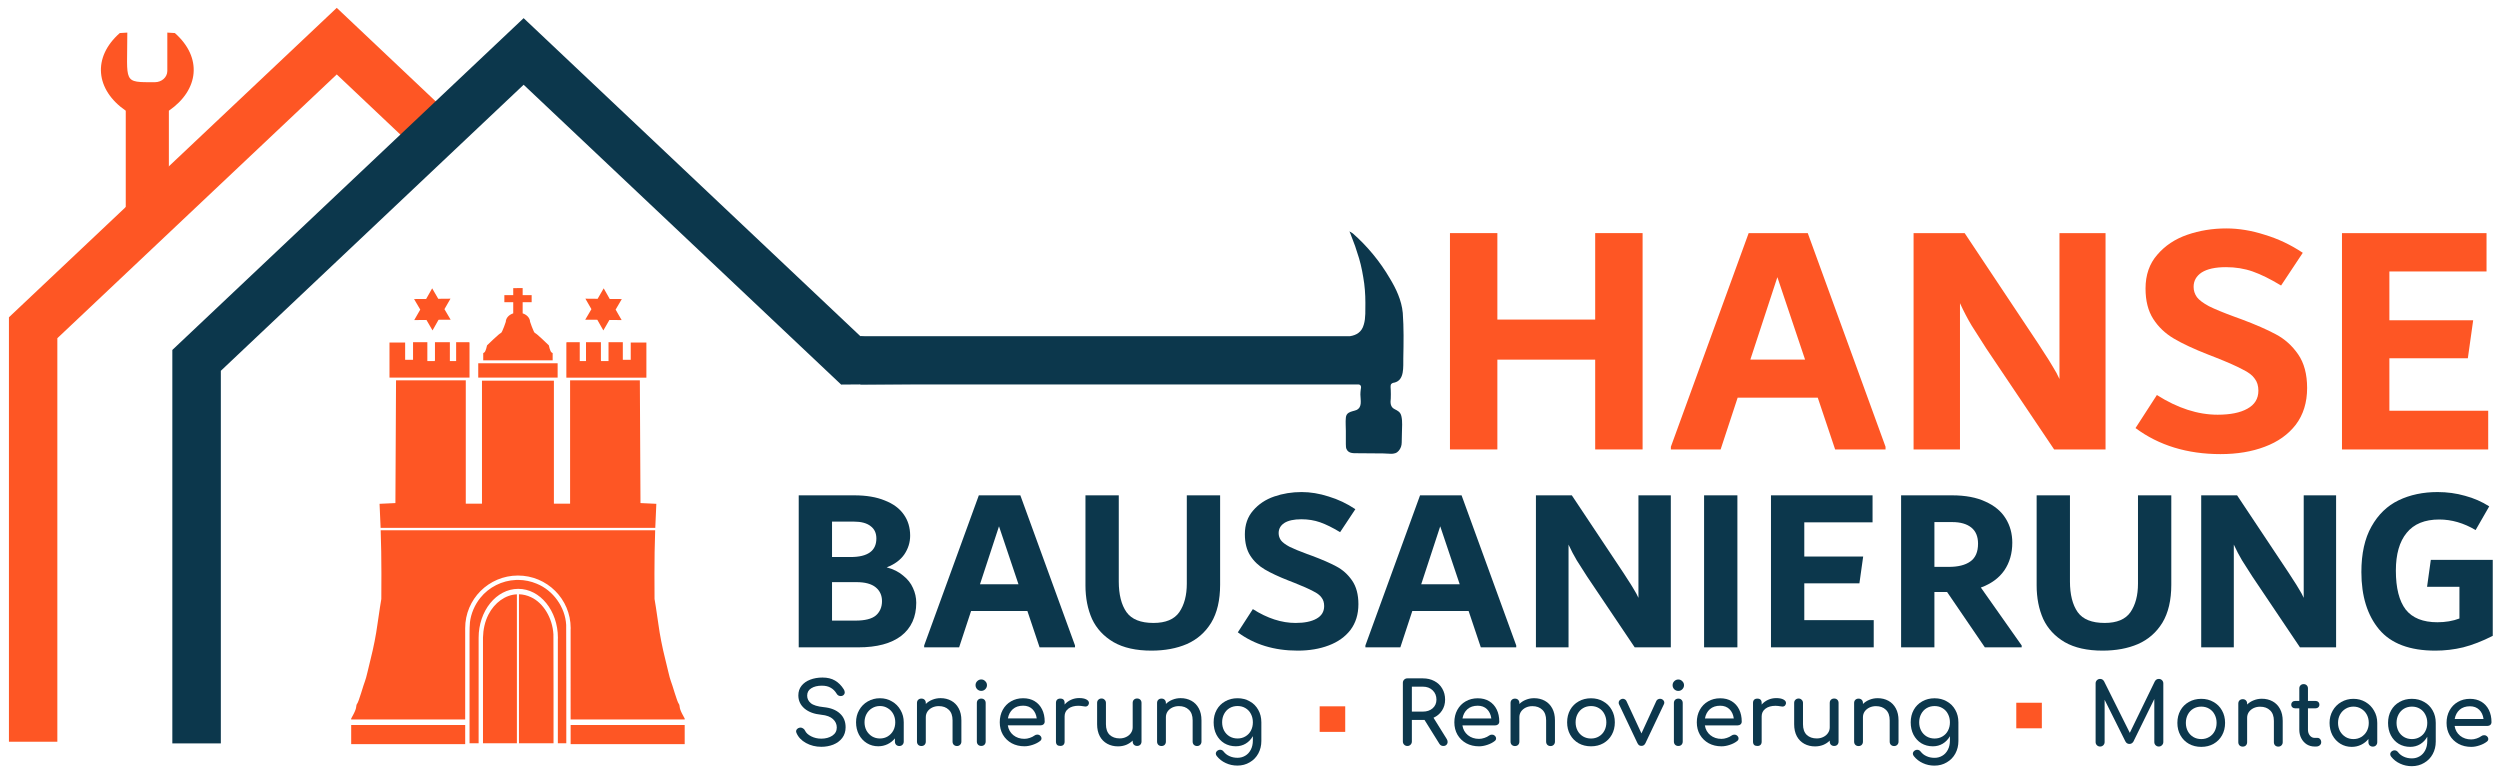 <?xml version="1.0" encoding="UTF-8" standalone="no"?>
<svg xmlns:dc="http://purl.org/dc/elements/1.1/" xmlns:cc="http://creativecommons.org/ns#" xmlns:rdf="http://www.w3.org/1999/02/22-rdf-syntax-ns#" xmlns:svg="http://www.w3.org/2000/svg" xmlns="http://www.w3.org/2000/svg" xmlns:sodipodi="http://sodipodi.sourceforge.net/DTD/sodipodi-0.dtd" xmlns:inkscape="http://www.inkscape.org/namespaces/inkscape" version="1.1" id="svg2" xml:space="preserve" width="1005" height="310" viewBox="0 0 1005 310">
  <defs id="defs6">
    <clipPath id="clipPath18">
      <path d="M 0,2006.667 H 3010 V 0 H 0 Z" id="path16"></path>
    </clipPath>
  </defs>
  <g id="g8" transform="matrix(1.333,0,0,-1.333,0,309.98)">
    <g id="g1799">
      <g id="g1741">
        <g id="g1684">
          <g id="g1628">
            <path id="path78-3-5-4" style="fill:#0c374c;fill-opacity:1;fill-rule:nonzero;stroke:none;stroke-width:0.262" d="m 406.953,162.774 c 0.435,-0.876 0.768,-2.091 1.033,-2.634 0.512,-1.2 0.897,-2.434 1.283,-3.668 0.864,-2.434 1.44,-4.972 1.857,-7.554 0.447,-2.468 0.641,-5.084 0.641,-7.696 -0.065,-2.252 0.157,-4.467 -0.481,-6.574 -0.611,-2.286 -2.276,-3.196 -4.133,-3.486 H 259.456 v -14.554 c 3.6,-0.003 143.563,-0.006 150.291,-0.006 0.256,-0.037 0.45,-0.108 0.611,-0.401 0.192,-0.29 0.062,-0.836 0,-1.197 -0.065,-0.546 -0.099,-0.981 -0.099,-1.453 0.034,-1.746 0.611,-3.776 -1.151,-4.646 -0.719,-0.302 -1.659,-0.401 -2.344,-0.82 -0.475,-0.29 -0.827,-0.734 -0.891,-1.506 -0.13,-1.345 0,-2.653 0,-3.961 v -3.992 c 0,-0.654 0,-1.308 0.352,-1.78 0.052,-0.095 0.111,-0.179 0.179,-0.256 0.105,-0.126 0.228,-0.231 0.361,-0.315 0.546,-0.352 1.277,-0.41 1.829,-0.41 l 8.569,-0.068 1.512,-0.071 c 0.287,-0.022 0.574,-0.037 0.854,-0.037 0.195,0 0.389,0.009 0.577,0.031 0.441,0.052 0.861,0.179 1.24,0.438 0.17,0.13 0.324,0.274 0.463,0.432 0.595,0.673 0.913,1.567 0.913,2.508 l 0.065,2.94 c 0,1.527 0.222,3.341 -0.16,4.976 -0.29,1.308 -1.089,1.635 -2.051,2.141 -1.28,0.62 -1.314,1.888 -1.154,3.236 0.065,0.904 0,1.669 0,2.468 0,0.543 -0.16,1.271 0.065,1.78 0.256,0.327 0.608,0.472 0.993,0.506 3.171,0.728 2.659,4.797 2.724,7.447 0.096,4.612 0.161,9.078 -0.16,13.579 -0.352,3.85 -2.082,7.41 -3.908,10.423 -2.998,5.149 -6.867,9.779 -11.152,13.548 z"></path>
            <path id="path158-85-69-1" style="fill:#fe5624;fill-opacity:1;fill-rule:nonzero;stroke:none;stroke-width:0.262" d="M 17.293,8.848 V 130.546 l 84.263,79.551 19.187,-18.14 7.484,-7.084 10.04,10.625 -6.899,6.498 -29.812,28.18 L 2.695,136.859 V 8.848 Z"></path>
            <path id="path162-66-7-0" style="fill:#0c374c;fill-opacity:1;fill-rule:nonzero;stroke:none;stroke-width:0.262" d="m 274.297,128.45 0.812,-11.718 -21.443,-0.167 L 157.915,206.986 66.6,120.721 V 8.345 H 51.971 V 127.004 l 68.772,64.954 10.625,10.04 26.547,25.07 101.541,-95.905 z"></path>
            <path id="path6112-8-3-1" style="font-style:normal;font-variant:normal;font-weight:bold;font-stretch:normal;font-size:192px;line-height:1.25;font-family:Dubai;-inkscape-font-specification:'Dubai, Bold';font-variant-ligatures:normal;font-variant-caps:normal;font-variant-numeric:normal;font-feature-settings:normal;text-align:start;letter-spacing:0px;word-spacing:0px;writing-mode:lr-tb;text-anchor:start;fill:#fe5624;fill-opacity:1;stroke:none;stroke-width:0.524" d="m 481.069,162.245 h 14.297 V 97.003 H 481.069 V 124.086 H 451.569 V 97.003 h -14.297 v 65.242 h 14.297 v -26.077 h 29.5 z"></path>
            <path id="path6114-1-3-2" style="font-style:normal;font-variant:normal;font-weight:bold;font-stretch:normal;font-size:192px;line-height:1.25;font-family:Dubai;-inkscape-font-specification:'Dubai, Bold';font-variant-ligatures:normal;font-variant-caps:normal;font-variant-numeric:normal;font-feature-settings:normal;text-align:start;letter-spacing:0px;word-spacing:0px;writing-mode:lr-tb;text-anchor:start;fill:#fe5624;fill-opacity:1;stroke:none;stroke-width:0.524" d="m 545.174,162.245 23.459,-64.437 v -0.805 h -15.203 l -5.235,15.606 h -24.164 l -5.135,-15.606 h -15.002 v 0.805 l 23.459,64.437 z m -17.317,-38.159 h 16.512 l -8.357,24.869 z"></path>
            <path id="path6116-2-0-9" style="font-style:normal;font-variant:normal;font-weight:bold;font-stretch:normal;font-size:192px;line-height:1.25;font-family:Dubai;-inkscape-font-specification:'Dubai, Bold';font-variant-ligatures:normal;font-variant-caps:normal;font-variant-numeric:normal;font-feature-settings:normal;text-align:start;letter-spacing:0px;word-spacing:0px;writing-mode:lr-tb;text-anchor:start;fill:#fe5624;fill-opacity:1;stroke:none;stroke-width:0.524" d="M 634.98,162.245 V 97.003 h -15.505 l -20.439,30.406 q -2.618,4.027 -4.43,6.947 -1.812,3.02 -3.524,6.746 V 97.003 h -13.995 v 65.242 h 15.404 l 22.251,-33.427 q 0.403,-0.604 1.812,-2.819 1.41,-2.114 2.517,-4.027 1.208,-1.913 2.014,-3.725 v 43.998 z"></path>
            <path id="path6118-5-8-2" style="font-style:normal;font-variant:normal;font-weight:bold;font-stretch:normal;font-size:192px;line-height:1.25;font-family:Dubai;-inkscape-font-specification:'Dubai, Bold';font-variant-ligatures:normal;font-variant-caps:normal;font-variant-numeric:normal;font-feature-settings:normal;text-align:start;letter-spacing:0px;word-spacing:0px;writing-mode:lr-tb;text-anchor:start;fill:#fe5624;fill-opacity:1;stroke:none;stroke-width:0.524" d="m 669.694,95.593 q -15.102,0 -25.674,7.853 l 6.444,9.968 q 9.363,-5.94 18.324,-5.94 5.739,0 8.961,1.812 3.323,1.812 3.323,5.437 0,2.215 -1.108,3.625 -1.007,1.51 -3.725,2.819 -2.618,1.41 -7.954,3.524 l -2.316,0.906 q -6.444,2.517 -10.37,4.833 -3.927,2.316 -6.242,5.94 -2.316,3.625 -2.316,9.162 0,6.142 3.524,10.169 3.524,4.128 9.061,6.041 5.538,1.913 11.78,1.913 5.638,0 11.579,-1.913 6.041,-1.812 11.478,-5.437 l -6.544,-9.867 q -4.833,2.92 -8.558,4.229 -3.725,1.309 -8.055,1.309 -4.833,0 -7.35,-1.611 -2.416,-1.611 -2.416,-4.329 0,-1.712 1.007,-3.121 1.007,-1.309 3.625,-2.718 2.618,-1.309 7.551,-3.121 l 2.215,-0.805 q 6.444,-2.416 10.37,-4.531 4.027,-2.114 6.746,-6.041 2.718,-3.927 2.718,-10.169 0,-6.544 -3.423,-11.075 -3.423,-4.43 -9.363,-6.645 -5.84,-2.215 -13.29,-2.215 z"></path>
            <path id="path6120-7-2-1" style="font-style:normal;font-variant:normal;font-weight:bold;font-stretch:normal;font-size:192px;line-height:1.25;font-family:Dubai;-inkscape-font-specification:'Dubai, Bold';font-variant-ligatures:normal;font-variant-caps:normal;font-variant-numeric:normal;font-feature-settings:normal;text-align:start;letter-spacing:0px;word-spacing:0px;writing-mode:lr-tb;text-anchor:start;fill:#fe5624;fill-opacity:1;stroke:none;stroke-width:0.524" d="m 720.58,108.682 h 29.802 V 97.003 h -44.099 v 65.242 h 43.595 v -11.578 h -29.299 v -14.7 h 25.271 l -1.611,-11.478 h -23.66 z"></path>
            <g id="g8959" transform="matrix(0.262,0,0,0.262,-3.046,266.086)">
              <path d="m 1032.254,-781.076 q 11.341,-2.97 18.902,-9.451 7.831,-6.21 11.341,-14.311 3.78,-8.101 3.78,-17.011 0,-24.572 -17.281,-38.073 -17.281,-13.231 -49.414,-13.231 h -68.586 v 174.975 h 63.995 q 20.792,0 35.103,-5.941 14.581,-5.67 21.872,-16.201 7.291,-10.261 7.291,-24.302 0,-11.611 -6.75,-21.602 -6.751,-9.721 -20.252,-14.851 z m -62.915,52.654 v -40.773 h 21.332 q 29.702,0 29.702,21.332 0,9.451 -6.75,14.311 -6.481,5.13 -19.172,5.13 z m 27.002,-113.95 q 16.471,0 23.492,5.941 7.021,6.21 7.021,16.471 0,9.991 -7.291,15.931 -7.291,5.941 -22.142,5.941 h -28.082 v -44.284 z" style="font-style:normal;font-variant:normal;font-weight:bold;font-stretch:normal;font-size:192px;line-height:1.25;font-family:Dubai;-inkscape-font-specification:'Dubai, Bold';font-variant-ligatures:normal;font-variant-caps:normal;font-variant-numeric:normal;font-feature-settings:normal;text-align:start;letter-spacing:0px;word-spacing:0px;writing-mode:lr-tb;text-anchor:start;fill:#0c374c;fill-opacity:1;stroke:none;stroke-width:1.406" id="path6122-0-4-9"></path>
              <path d="m 1186.099,-698.179 62.915,-172.814 v -2.16 h -40.773 l -14.041,41.853 h -64.805 l -13.771,-41.853 h -40.233 v 2.16 l 62.915,172.814 z m -46.444,-102.338 h 44.284 l -22.412,66.695 z" style="font-style:normal;font-variant:normal;font-weight:bold;font-stretch:normal;font-size:192px;line-height:1.25;font-family:Dubai;-inkscape-font-specification:'Dubai, Bold';font-variant-ligatures:normal;font-variant-caps:normal;font-variant-numeric:normal;font-feature-settings:normal;text-align:start;letter-spacing:0px;word-spacing:0px;writing-mode:lr-tb;text-anchor:start;fill:#0c374c;fill-opacity:1;stroke:none;stroke-width:1.406" id="path6124-5-4-2"></path>
              <path d="m 1336.928,-876.934 q -26.462,0 -43.474,9.721 -17.011,9.991 -24.842,26.732 -7.561,17.012 -7.561,38.613 v 103.689 h 38.343 v -99.098 q 0,-22.682 8.911,-35.373 8.911,-12.421 31.053,-12.421 21.062,0 29.703,12.421 8.641,12.691 8.641,32.673 v 101.799 h 38.343 v -102.879 q 0,-26.732 -10.261,-43.744 -10.261,-16.741 -28.082,-24.572 -17.552,-7.561 -40.773,-7.561 z" style="font-style:normal;font-variant:normal;font-weight:bold;font-stretch:normal;font-size:192px;line-height:1.25;font-family:Dubai;-inkscape-font-specification:'Dubai, Bold';font-variant-ligatures:normal;font-variant-caps:normal;font-variant-numeric:normal;font-feature-settings:normal;text-align:start;letter-spacing:0px;word-spacing:0px;writing-mode:lr-tb;text-anchor:start;fill:#0c374c;fill-opacity:1;stroke:none;stroke-width:1.406" id="path6126-4-2-0"></path>
              <path d="m 1505.287,-876.934 q -40.503,0 -68.856,21.062 l 17.281,26.732 q 25.112,-15.931 49.144,-15.931 15.391,0 24.032,4.86 8.911,4.86 8.911,14.581 0,5.941 -2.97,9.721 -2.7,4.05 -9.991,7.561 -7.021,3.78 -21.332,9.451 l -6.21,2.43 q -17.282,6.751 -27.812,12.961 -10.531,6.21 -16.741,15.931 -6.211,9.721 -6.211,24.572 0,16.471 9.451,27.272 9.451,11.071 24.302,16.201 14.851,5.13 31.593,5.13 15.121,0 31.052,-5.13 16.201,-4.86 30.783,-14.581 l -17.552,-26.462 q -12.961,7.831 -22.952,11.341 -9.991,3.51 -21.602,3.51 -12.961,0 -19.712,-4.32 -6.481,-4.32 -6.481,-11.611 0,-4.59 2.7,-8.371 2.7,-3.51 9.721,-7.291 7.021,-3.51 20.252,-8.371 l 5.941,-2.16 q 17.281,-6.481 27.812,-12.151 10.801,-5.67 18.091,-16.201 7.291,-10.531 7.291,-27.272 0,-17.552 -9.181,-29.703 -9.181,-11.881 -25.112,-17.822 -15.661,-5.941 -35.643,-5.941 z" style="font-style:normal;font-variant:normal;font-weight:bold;font-stretch:normal;font-size:192px;line-height:1.25;font-family:Dubai;-inkscape-font-specification:'Dubai, Bold';font-variant-ligatures:normal;font-variant-caps:normal;font-variant-numeric:normal;font-feature-settings:normal;text-align:start;letter-spacing:0px;word-spacing:0px;writing-mode:lr-tb;text-anchor:start;fill:#0c374c;fill-opacity:1;stroke:none;stroke-width:1.406" id="path6128-80-98-7"></path>
              <path d="m 1693.973,-698.179 62.915,-172.814 v -2.16 h -40.773 l -14.041,41.853 h -64.805 l -13.771,-41.853 h -40.233 v 2.16 l 62.915,172.814 z m -46.444,-102.338 h 44.284 l -22.412,66.695 z" style="font-style:normal;font-variant:normal;font-weight:bold;font-stretch:normal;font-size:192px;line-height:1.25;font-family:Dubai;-inkscape-font-specification:'Dubai, Bold';font-variant-ligatures:normal;font-variant-caps:normal;font-variant-numeric:normal;font-feature-settings:normal;text-align:start;letter-spacing:0px;word-spacing:0px;writing-mode:lr-tb;text-anchor:start;fill:#0c374c;fill-opacity:1;stroke:none;stroke-width:1.406" id="path6130-6-8-7"></path>
              <path d="m 1934.825,-698.179 v -174.975 h -41.584 l -54.815,81.547 q -7.021,10.801 -11.881,18.632 -4.86,8.101 -9.451,18.091 v -118.27 h -37.533 v 174.975 h 41.313 l 59.675,-89.647 q 1.08,-1.62 4.86,-7.561 3.78,-5.67 6.75,-10.801 3.24,-5.13 5.401,-9.991 v 118 z" style="font-style:normal;font-variant:normal;font-weight:bold;font-stretch:normal;font-size:192px;line-height:1.25;font-family:Dubai;-inkscape-font-specification:'Dubai, Bold';font-variant-ligatures:normal;font-variant-caps:normal;font-variant-numeric:normal;font-feature-settings:normal;text-align:start;letter-spacing:0px;word-spacing:0px;writing-mode:lr-tb;text-anchor:start;fill:#0c374c;fill-opacity:1;stroke:none;stroke-width:1.406" id="path6132-0-6-5"></path>
              <path d="m 1973.113,-873.153 v 174.975 h 38.343 v -174.975 z" style="font-style:normal;font-variant:normal;font-weight:bold;font-stretch:normal;font-size:192px;line-height:1.25;font-family:Dubai;-inkscape-font-specification:'Dubai, Bold';font-variant-ligatures:normal;font-variant-caps:normal;font-variant-numeric:normal;font-feature-settings:normal;text-align:start;letter-spacing:0px;word-spacing:0px;writing-mode:lr-tb;text-anchor:start;fill:#0c374c;fill-opacity:1;stroke:none;stroke-width:1.406" id="path6134-2-9-8"></path>
              <path d="m 2088.455,-841.831 h 79.927 v -31.323 h -118.27 v 174.975 h 116.92 v -31.053 h -78.576 v -39.423 h 67.776 l -4.32,-30.782 h -63.455 z" style="font-style:normal;font-variant:normal;font-weight:bold;font-stretch:normal;font-size:192px;line-height:1.25;font-family:Dubai;-inkscape-font-specification:'Dubai, Bold';font-variant-ligatures:normal;font-variant-caps:normal;font-variant-numeric:normal;font-feature-settings:normal;text-align:start;letter-spacing:0px;word-spacing:0px;writing-mode:lr-tb;text-anchor:start;fill:#0c374c;fill-opacity:1;stroke:none;stroke-width:1.406" id="path6136-5-1-4"></path>
              <path d="m 2338.681,-870.993 v -2.16 h -42.394 l -43.474,63.725 h -14.581 v -63.725 h -38.343 v 174.975 h 58.595 q 23.222,0 38.613,-7.291 15.661,-7.021 23.222,-19.442 7.561,-12.151 7.561,-27.812 0,-18.361 -9.181,-31.863 -9.181,-13.231 -27.002,-19.712 z m -100.448,90.457 h 16.471 q 16.201,0 24.842,6.21 8.911,6.211 8.911,20.522 0,12.421 -7.831,18.632 -7.831,6.21 -21.872,6.21 h -20.522 z" style="font-style:normal;font-variant:normal;font-weight:bold;font-stretch:normal;font-size:192px;line-height:1.25;font-family:Dubai;-inkscape-font-specification:'Dubai, Bold';font-variant-ligatures:normal;font-variant-caps:normal;font-variant-numeric:normal;font-feature-settings:normal;text-align:start;letter-spacing:0px;word-spacing:0px;writing-mode:lr-tb;text-anchor:start;fill:#0c374c;fill-opacity:1;stroke:none;stroke-width:1.406" id="path6138-17-3-7"></path>
              <path d="m 2431.784,-876.934 q -26.462,0 -43.474,9.721 -17.011,9.991 -24.842,26.732 -7.561,17.012 -7.561,38.613 v 103.689 h 38.343 v -99.098 q 0,-22.682 8.911,-35.373 8.911,-12.421 31.053,-12.421 21.062,0 29.702,12.421 8.641,12.691 8.641,32.673 v 101.799 h 38.343 v -102.879 q 0,-26.732 -10.261,-43.744 -10.261,-16.741 -28.082,-24.572 -17.551,-7.561 -40.773,-7.561 z" style="font-style:normal;font-variant:normal;font-weight:bold;font-stretch:normal;font-size:192px;line-height:1.25;font-family:Dubai;-inkscape-font-specification:'Dubai, Bold';font-variant-ligatures:normal;font-variant-caps:normal;font-variant-numeric:normal;font-feature-settings:normal;text-align:start;letter-spacing:0px;word-spacing:0px;writing-mode:lr-tb;text-anchor:start;fill:#0c374c;fill-opacity:1;stroke:none;stroke-width:1.406" id="path6140-42-9-4"></path>
              <path d="m 2700.591,-698.179 v -174.975 h -41.584 l -54.815,81.547 q -7.021,10.801 -11.881,18.632 -4.86,8.101 -9.451,18.091 v -118.27 h -37.533 v 174.975 h 41.313 l 59.675,-89.647 q 1.08,-1.62 4.86,-7.561 3.78,-5.67 6.75,-10.801 3.24,-5.13 5.401,-9.991 v 118 z" style="font-style:normal;font-variant:normal;font-weight:bold;font-stretch:normal;font-size:192px;line-height:1.25;font-family:Dubai;-inkscape-font-specification:'Dubai, Bold';font-variant-ligatures:normal;font-variant-caps:normal;font-variant-numeric:normal;font-feature-settings:normal;text-align:start;letter-spacing:0px;word-spacing:0px;writing-mode:lr-tb;text-anchor:start;fill:#0c374c;fill-opacity:1;stroke:none;stroke-width:1.406" id="path6142-4-7-3"></path>
              <path d="m 2880.912,-772.435 v -87.487 q -18.091,-9.181 -34.023,-13.231 -15.661,-3.78 -32.133,-3.78 -44.014,0 -64.535,24.302 -20.522,24.572 -20.522,66.156 0,31.863 11.611,52.384 11.611,20.792 31.323,30.242 19.712,9.451 44.824,9.451 16.471,0 31.593,-4.32 15.121,-4.05 27.812,-12.151 l -15.661,-27.272 q -20.522,12.151 -41.853,12.151 -25.112,0 -37.533,-15.391 -12.421,-15.121 -12.421,-43.474 0,-29.973 11.341,-44.824 11.611,-14.581 36.453,-14.581 14.041,0 25.382,4.32 v 36.453 h -37.263 l 4.32,31.053 z" style="font-style:normal;font-variant:normal;font-weight:bold;font-stretch:normal;font-size:192px;line-height:1.25;font-family:Dubai;-inkscape-font-specification:'Dubai, Bold';font-variant-ligatures:normal;font-variant-caps:normal;font-variant-numeric:normal;font-feature-settings:normal;text-align:start;letter-spacing:0px;word-spacing:0px;writing-mode:lr-tb;text-anchor:start;fill:#0c374c;fill-opacity:1;stroke:none;stroke-width:1.406" id="path6144-1-7-2"></path>
            </g>
            <g id="g8990" transform="matrix(0.264,0,0,0.264,-4.706,266.704)">
              <path id="rect1109-0-4-7-5-3-6" d="m 1525.316,-936.247 h 29.2 v -29.2 h -29.2 z" style="opacity:1;fill:#fe5624;fill-opacity:1;fill-rule:nonzero;stroke:none;stroke-width:5.669;stroke-miterlimit:10;stroke-dasharray:none;stroke-opacity:1"></path>
              <path d="m 956.008,-982.486 q -9.593,0 -17.504,4.352 -7.812,4.351 -10.779,11.373 -0.494,1.185 -0.494,1.977 0,1.483 1.088,2.571 1.088,1.187 2.967,1.583 0.298,0.098 0.989,0.098 1.582,0 2.967,-0.988 1.483,-0.89 2.176,-2.472 1.78,-3.857 7.021,-6.527 5.241,-2.67 11.57,-2.67 7.417,0 12.56,3.362 5.142,3.462 5.142,9.395 0,5.637 -4.351,9.592 -4.352,4.055 -13.252,4.944 -12.262,1.187 -19.284,7.121 -7.021,6.032 -7.021,15.032 0,6.329 3.56,10.878 3.659,4.648 9.889,7.02 6.329,2.473 14.142,2.473 8.505,0 14.34,-3.461 5.835,-3.462 9.889,-9.889 1.187,-1.879 1.187,-3.561 0,-2.175 -1.978,-3.56 -1.088,-0.692 -2.571,-0.692 -1.483,0 -2.769,0.692 -1.286,0.792 -1.978,2.077 -2.67,4.45 -6.725,6.724 -3.956,2.373 -10.087,2.373 -7.516,0 -12.164,-2.967 -4.648,-2.867 -4.648,-8.405 0,-5.142 4.153,-8.604 4.153,-3.462 14.834,-4.55 11.867,-1.188 18.394,-7.219 6.527,-5.933 6.527,-15.724 0,-7.12 -3.857,-12.263 -3.857,-5.043 -10.285,-7.616 -6.329,-2.471 -13.647,-2.471 z" style="font-style:normal;font-variant:normal;font-weight:bold;font-stretch:normal;font-size:50.8px;line-height:1.25;font-family:Comfortaa;-inkscape-font-specification:'Comfortaa, Bold';font-variant-ligatures:normal;font-variant-caps:normal;font-variant-numeric:normal;font-feature-settings:normal;text-align:start;letter-spacing:0px;word-spacing:0px;writing-mode:lr-tb;text-anchor:start;fill:#0c374c;fill-opacity:1;stroke:none;stroke-width:0.515" id="path1939-1-0-8-4-6"></path>
              <path d="m 1023.007,-927.008 q 7.615,0 13.746,-3.659 6.23,-3.56 9.79,-9.889 3.659,-6.23 3.659,-13.944 v -22.052 q 0,-2.177 -1.483,-3.66 -1.384,-1.384 -3.56,-1.384 -2.176,0 -3.659,1.384 -1.385,1.483 -1.385,3.66 v 3.658 q -3.461,-4.252 -8.406,-6.626 -4.945,-2.374 -10.68,-2.374 -7.12,0 -12.955,3.56 -5.736,3.56 -9.098,9.79 -3.263,6.329 -3.263,14.043 0,7.714 3.56,13.944 3.56,6.329 9.79,9.889 6.329,3.659 13.944,3.659 z m 0,-45.985 q 4.945,0 8.9,2.374 4.054,2.472 6.329,6.626 2.275,4.252 2.275,9.493 0,5.242 -2.275,9.494 -2.275,4.252 -6.329,6.625 -3.956,2.472 -8.9,2.472 -4.945,0 -8.999,-2.472 -3.955,-2.373 -6.329,-6.625 -2.275,-4.252 -2.275,-9.494 0,-5.241 2.275,-9.493 2.373,-4.154 6.329,-6.626 4.055,-2.374 8.999,-2.374 z" style="font-style:normal;font-variant:normal;font-weight:bold;font-stretch:normal;font-size:50.8px;line-height:1.25;font-family:Comfortaa;-inkscape-font-specification:'Comfortaa, Bold';font-variant-ligatures:normal;font-variant-caps:normal;font-variant-numeric:normal;font-feature-settings:normal;text-align:start;letter-spacing:0px;word-spacing:0px;writing-mode:lr-tb;text-anchor:start;fill:#0c374c;fill-opacity:1;stroke:none;stroke-width:0.515" id="path1941-7-5-4-0-9"></path>
              <path d="m 1092.21,-926.909 q 6.824,0 12.263,-2.966 5.439,-2.967 8.505,-8.704 3.066,-5.636 3.066,-13.646 v -24.326 q 0,-2.177 -1.483,-3.66 -1.385,-1.384 -3.56,-1.384 -2.176,0 -3.659,1.384 -1.385,1.483 -1.385,3.66 v 24.326 q 0,8.011 -4.351,12.065 -4.252,4.153 -11.373,4.153 -4.153,0 -7.615,-1.681 -3.362,-1.681 -5.34,-4.55 -1.879,-2.868 -1.879,-6.426 v -27.887 q 0,-2.177 -1.384,-3.66 -1.385,-1.384 -3.659,-1.384 -2.176,0 -3.659,1.384 -1.384,1.483 -1.384,3.66 v 44.104 q 0,2.275 1.384,3.659 1.483,1.384 3.659,1.384 2.275,0 3.659,-1.384 1.384,-1.385 1.384,-3.659 v -1.087 q 3.165,3.164 7.516,4.846 4.351,1.78 9.296,1.78 z" style="font-style:normal;font-variant:normal;font-weight:bold;font-stretch:normal;font-size:50.8px;line-height:1.25;font-family:Comfortaa;-inkscape-font-specification:'Comfortaa, Bold';font-variant-ligatures:normal;font-variant-caps:normal;font-variant-numeric:normal;font-feature-settings:normal;text-align:start;letter-spacing:0px;word-spacing:0px;writing-mode:lr-tb;text-anchor:start;fill:#0c374c;fill-opacity:1;stroke:none;stroke-width:0.515" id="path1943-2-4-10-5-2"></path>
              <path d="m 1138.752,-981.497 q -2.175,0 -3.659,1.385 -1.385,1.483 -1.385,3.658 v 44.007 q 0,2.275 1.385,3.659 1.483,1.384 3.659,1.384 2.275,0 3.659,-1.384 1.385,-1.385 1.385,-3.659 v -44.007 q 0,-2.175 -1.385,-3.658 -1.384,-1.385 -3.659,-1.385 z m 0,62.895 q -2.67,0 -4.648,1.879 -1.879,1.977 -1.879,4.648 0,2.67 1.879,4.548 1.978,1.979 4.648,1.979 2.67,0 4.549,-1.979 1.978,-1.879 1.978,-4.548 0,-2.671 -1.978,-4.648 -1.879,-1.879 -4.549,-1.879 z" style="font-style:normal;font-variant:normal;font-weight:bold;font-stretch:normal;font-size:50.8px;line-height:1.25;font-family:Comfortaa;-inkscape-font-specification:'Comfortaa, Bold';font-variant-ligatures:normal;font-variant-caps:normal;font-variant-numeric:normal;font-feature-settings:normal;text-align:start;letter-spacing:0px;word-spacing:0px;writing-mode:lr-tb;text-anchor:start;fill:#0c374c;fill-opacity:1;stroke:none;stroke-width:0.515" id="path1945-9-8-1-6-3"></path>
              <path d="m 1211.213,-953.61 q 0,-1.879 -1.286,-3.165 -1.286,-1.185 -3.263,-1.185 h -37.579 q 1.088,-6.923 6.23,-11.175 5.241,-4.252 12.757,-4.252 2.967,0 6.131,1.087 3.263,1.087 5.34,2.67 1.385,1.087 3.263,1.087 1.879,0 2.967,-0.99 1.78,-1.483 1.78,-3.362 0,-1.78 -1.582,-2.967 -3.362,-2.67 -8.406,-4.351 -4.945,-1.682 -9.494,-1.682 -8.109,0 -14.537,3.462 -6.428,3.56 -10.087,9.791 -3.56,6.23 -3.56,14.141 0,7.911 3.362,14.142 3.461,6.329 9.494,9.79 6.131,3.561 13.845,3.561 7.615,0 13.153,-3.363 5.538,-3.362 8.505,-9.394 2.967,-6.032 2.967,-13.845 z m -24.624,18.097 q -7.219,0 -11.768,-3.956 -4.45,-3.956 -5.637,-10.582 h 32.931 q -0.89,6.625 -4.945,10.582 -4.055,3.956 -10.582,3.956 z" style="font-style:normal;font-variant:normal;font-weight:bold;font-stretch:normal;font-size:50.8px;line-height:1.25;font-family:Comfortaa;-inkscape-font-specification:'Comfortaa, Bold';font-variant-ligatures:normal;font-variant-caps:normal;font-variant-numeric:normal;font-feature-settings:normal;text-align:start;letter-spacing:0px;word-spacing:0px;writing-mode:lr-tb;text-anchor:start;fill:#0c374c;fill-opacity:1;stroke:none;stroke-width:0.515" id="path1947-5-0-9-0-4"></path>
              <path d="m 1250.582,-926.81 q 5.241,0 8.208,-1.582 2.967,-1.583 2.967,-3.957 0,-0.692 -0.098,-0.988 -0.89,-3.164 -3.956,-3.164 -0.494,0 -1.483,0.196 -3.956,0.693 -6.428,0.693 -7.12,0 -11.471,-3.264 -4.351,-3.263 -4.351,-8.801 v -28.876 q 0,-2.375 -1.286,-3.66 -1.187,-1.286 -3.659,-1.286 -2.373,0 -3.659,1.188 -1.286,1.285 -1.286,3.759 v 44.203 q 0,2.373 1.286,3.659 1.286,1.286 3.659,1.286 4.945,0 4.945,-4.945 v -1.879 q 2.967,3.461 7.318,5.44 4.351,1.977 9.296,1.977 z" style="font-style:normal;font-variant:normal;font-weight:bold;font-stretch:normal;font-size:50.8px;line-height:1.25;font-family:Comfortaa;-inkscape-font-specification:'Comfortaa, Bold';font-variant-ligatures:normal;font-variant-caps:normal;font-variant-numeric:normal;font-feature-settings:normal;text-align:start;letter-spacing:0px;word-spacing:0px;writing-mode:lr-tb;text-anchor:start;fill:#0c374c;fill-opacity:1;stroke:none;stroke-width:0.515" id="path1949-1-3-86-4-8"></path>
              <path d="m 1316.773,-927.304 q 2.274,0 3.659,-1.385 1.385,-1.384 1.385,-3.659 v -44.106 q 0,-2.175 -1.385,-3.658 -1.385,-1.385 -3.659,-1.385 -2.176,0 -3.659,1.385 -1.385,1.483 -1.385,3.658 v 1.089 q -3.164,-3.164 -7.516,-4.944 -4.351,-1.681 -9.296,-1.681 -6.824,0 -12.263,2.966 -5.439,2.968 -8.505,8.604 -3.066,5.736 -3.066,13.746 v 24.326 q 0,2.176 1.385,3.561 1.483,1.483 3.659,1.483 2.176,0 3.56,-1.483 1.483,-1.385 1.483,-3.561 v -24.326 q 0,-8.011 4.252,-12.164 4.351,-4.054 11.472,-4.054 4.153,0 7.516,1.682 3.461,1.681 5.34,4.548 1.978,2.868 1.978,6.428 v 27.887 q 0,2.276 1.385,3.659 1.483,1.385 3.659,1.385 z" style="font-style:normal;font-variant:normal;font-weight:bold;font-stretch:normal;font-size:50.8px;line-height:1.25;font-family:Comfortaa;-inkscape-font-specification:'Comfortaa, Bold';font-variant-ligatures:normal;font-variant-caps:normal;font-variant-numeric:normal;font-feature-settings:normal;text-align:start;letter-spacing:0px;word-spacing:0px;writing-mode:lr-tb;text-anchor:start;fill:#0c374c;fill-opacity:1;stroke:none;stroke-width:0.515" id="path1951-7-2-9-7-5"></path>
              <path d="m 1366.479,-926.909 q 6.823,0 12.262,-2.966 5.439,-2.967 8.505,-8.704 3.066,-5.636 3.066,-13.646 v -24.326 q 0,-2.177 -1.483,-3.66 -1.385,-1.384 -3.56,-1.384 -2.176,0 -3.659,1.384 -1.384,1.483 -1.384,3.66 v 24.326 q 0,8.011 -4.351,12.065 -4.252,4.153 -11.373,4.153 -4.153,0 -7.615,-1.681 -3.362,-1.681 -5.34,-4.55 -1.879,-2.868 -1.879,-6.426 v -27.887 q 0,-2.177 -1.385,-3.66 -1.385,-1.384 -3.659,-1.384 -2.176,0 -3.659,1.384 -1.385,1.483 -1.385,3.66 v 44.104 q 0,2.275 1.385,3.659 1.483,1.384 3.659,1.384 2.275,0 3.659,-1.384 1.385,-1.385 1.385,-3.659 v -1.087 q 3.165,3.164 7.516,4.846 4.351,1.78 9.296,1.78 z" style="font-style:normal;font-variant:normal;font-weight:bold;font-stretch:normal;font-size:50.8px;line-height:1.25;font-family:Comfortaa;-inkscape-font-specification:'Comfortaa, Bold';font-variant-ligatures:normal;font-variant-caps:normal;font-variant-numeric:normal;font-feature-settings:normal;text-align:start;letter-spacing:0px;word-spacing:0px;writing-mode:lr-tb;text-anchor:start;fill:#0c374c;fill-opacity:1;stroke:none;stroke-width:0.515" id="path1953-9-7-37-29-8"></path>
              <path d="m 1431.514,-927.008 q 7.812,0 13.944,-3.56 6.23,-3.461 9.691,-9.691 3.56,-6.23 3.56,-14.24 v -21.36 q 0,-7.813 -3.461,-14.241 -3.461,-6.427 -9.79,-10.087 -6.23,-3.757 -14.142,-3.757 -7.12,0 -13.252,2.867 -6.131,2.769 -10.285,8.01 -1.088,1.385 -1.088,2.769 0,2.077 2.077,3.56 1.385,0.892 2.769,0.892 2.472,0 4.054,-2.079 2.67,-3.461 6.725,-5.241 4.055,-1.879 9.197,-1.879 4.846,0 8.801,2.374 3.956,2.274 6.329,6.824 2.373,4.449 2.373,10.679 v 4.846 q -3.066,-5.44 -8.109,-8.505 -5.043,-3.066 -11.373,-3.066 -7.318,0 -13.153,3.462 -5.736,3.561 -8.999,9.791 -3.164,6.23 -3.164,14.141 0,8.01 3.461,14.24 3.461,6.231 9.691,9.691 6.23,3.561 14.142,3.561 z m 0,-45.985 q 5.043,0 8.999,2.374 4.054,2.373 6.23,6.527 2.274,4.253 2.274,9.592 0,5.34 -2.274,9.592 -2.176,4.252 -6.23,6.626 -3.956,2.373 -8.999,2.373 -5.043,0 -9.098,-2.373 -3.956,-2.374 -6.23,-6.626 -2.275,-4.252 -2.275,-9.592 0,-5.34 2.275,-9.592 2.275,-4.153 6.23,-6.527 4.054,-2.374 9.098,-2.374 z" style="font-style:normal;font-variant:normal;font-weight:bold;font-stretch:normal;font-size:50.8px;line-height:1.25;font-family:Comfortaa;-inkscape-font-specification:'Comfortaa, Bold';font-variant-ligatures:normal;font-variant-caps:normal;font-variant-numeric:normal;font-feature-settings:normal;text-align:start;letter-spacing:0px;word-spacing:0px;writing-mode:lr-tb;text-anchor:start;fill:#0c374c;fill-opacity:1;stroke:none;stroke-width:0.515" id="path1955-4-5-8-6-8"></path>
              <path d="m 1670.495,-973.633 q 0.989,-1.581 0.989,-3.262 0,-1.977 -1.385,-3.363 -1.285,-1.285 -3.56,-1.285 -2.868,0 -4.45,2.473 l -17.009,27.293 h -1.78 -12.658 v -24.625 q 0,-2.174 -1.483,-3.659 -1.385,-1.483 -3.659,-1.483 -2.176,0 -3.659,1.483 -1.483,1.484 -1.483,3.659 v 66.95 q 0,2.275 1.483,3.659 1.483,1.484 3.659,1.484 h 17.8 q 7.318,0 13.054,-3.066 5.835,-3.065 8.999,-8.603 3.263,-5.538 3.263,-12.659 0,-7.021 -3.56,-12.461 -3.56,-5.437 -9.691,-8.206 z m -27.195,31.35 q 6.725,0 11.076,3.758 4.351,3.856 4.351,9.889 0,6.527 -4.351,10.681 -4.351,4.154 -11.076,4.154 h -12.658 v -28.482 z" style="font-style:normal;font-variant:normal;font-weight:bold;font-stretch:normal;font-size:50.8px;line-height:1.25;font-family:Comfortaa;-inkscape-font-specification:'Comfortaa, Bold';font-variant-ligatures:normal;font-variant-caps:normal;font-variant-numeric:normal;font-feature-settings:normal;text-align:start;letter-spacing:0px;word-spacing:0px;writing-mode:lr-tb;text-anchor:start;fill:#0c374c;fill-opacity:1;stroke:none;stroke-width:0.515" id="path1957-4-9-0-0-4"></path>
              <path d="m 1730.503,-953.656 q 0,-1.879 -1.286,-3.164 -1.285,-1.187 -3.263,-1.187 h -37.579 q 1.088,-6.921 6.23,-11.175 5.241,-4.252 12.757,-4.252 2.967,0 6.131,1.087 3.263,1.087 5.34,2.67 1.385,1.089 3.264,1.089 1.879,0 2.967,-0.989 1.78,-1.484 1.78,-3.363 0,-1.78 -1.583,-2.967 -3.362,-2.669 -8.406,-4.352 -4.944,-1.681 -9.493,-1.681 -8.109,0 -14.537,3.46 -6.428,3.561 -10.087,9.791 -3.56,6.23 -3.56,14.142 0,7.911 3.362,14.141 3.461,6.329 9.493,9.79 6.132,3.56 13.845,3.56 7.615,0 13.152,-3.363 5.538,-3.362 8.505,-9.394 2.967,-6.032 2.967,-13.845 z m -24.624,18.098 q -7.219,0 -11.768,-3.956 -4.45,-3.955 -5.637,-10.581 h 32.931 q -0.89,6.626 -4.945,10.581 -4.055,3.956 -10.581,3.956 z" style="font-style:normal;font-variant:normal;font-weight:bold;font-stretch:normal;font-size:50.8px;line-height:1.25;font-family:Comfortaa;-inkscape-font-specification:'Comfortaa, Bold';font-variant-ligatures:normal;font-variant-caps:normal;font-variant-numeric:normal;font-feature-settings:normal;text-align:start;letter-spacing:0px;word-spacing:0px;writing-mode:lr-tb;text-anchor:start;fill:#0c374c;fill-opacity:1;stroke:none;stroke-width:0.515" id="path1959-6-8-2-3-3"></path>
              <path d="m 1770.267,-926.955 q 6.824,0 12.262,-2.966 5.44,-2.967 8.505,-8.703 3.066,-5.637 3.066,-13.647 v -24.327 q 0,-2.177 -1.483,-3.659 -1.385,-1.384 -3.56,-1.384 -2.176,0 -3.659,1.384 -1.384,1.482 -1.384,3.659 v 24.327 q 0,8.011 -4.351,12.065 -4.252,4.153 -11.372,4.153 -4.154,0 -7.615,-1.681 -3.362,-1.681 -5.34,-4.549 -1.879,-2.868 -1.879,-6.428 v -27.887 q 0,-2.177 -1.385,-3.659 -1.385,-1.384 -3.659,-1.384 -2.175,0 -3.659,1.384 -1.385,1.482 -1.385,3.659 v 44.105 q 0,2.275 1.385,3.659 1.484,1.384 3.659,1.384 2.275,0 3.659,-1.384 1.385,-1.385 1.385,-3.659 v -1.087 q 3.164,3.164 7.515,4.846 4.351,1.78 9.296,1.78 z" style="font-style:normal;font-variant:normal;font-weight:bold;font-stretch:normal;font-size:50.8px;line-height:1.25;font-family:Comfortaa;-inkscape-font-specification:'Comfortaa, Bold';font-variant-ligatures:normal;font-variant-caps:normal;font-variant-numeric:normal;font-feature-settings:normal;text-align:start;letter-spacing:0px;word-spacing:0px;writing-mode:lr-tb;text-anchor:start;fill:#0c374c;fill-opacity:1;stroke:none;stroke-width:0.515" id="path1961-8-0-1-4-2"></path>
              <path d="m 1835.301,-981.938 q -7.911,0 -14.141,3.46 -6.231,3.561 -9.691,9.791 -3.461,6.23 -3.461,14.142 0,8.01 3.461,14.24 3.461,6.23 9.691,9.691 6.23,3.56 14.141,3.56 7.812,0 13.944,-3.56 6.23,-3.461 9.692,-9.691 3.559,-6.229 3.559,-14.24 0,-7.912 -3.461,-14.142 -3.461,-6.231 -9.692,-9.791 -6.131,-3.46 -14.042,-3.46 z m 0,8.9 q 5.044,0 8.999,2.373 4.054,2.374 6.23,6.527 2.275,4.252 2.275,9.593 0,5.339 -2.275,9.592 -2.176,4.253 -6.23,6.626 -3.955,2.374 -8.999,2.374 -5.043,0 -9.097,-2.374 -3.956,-2.373 -6.231,-6.626 -2.274,-4.252 -2.274,-9.592 0,-5.341 2.274,-9.593 2.275,-4.153 6.231,-6.527 4.054,-2.373 9.097,-2.373 z" style="font-style:normal;font-variant:normal;font-weight:bold;font-stretch:normal;font-size:50.8px;line-height:1.25;font-family:Comfortaa;-inkscape-font-specification:'Comfortaa, Bold';font-variant-ligatures:normal;font-variant-caps:normal;font-variant-numeric:normal;font-feature-settings:normal;text-align:start;letter-spacing:0px;word-spacing:0px;writing-mode:lr-tb;text-anchor:start;fill:#0c374c;fill-opacity:1;stroke:none;stroke-width:0.515" id="path1963-3-0-8-3-8"></path>
              <path d="m 1916.341,-928.141 q 1.286,-0.593 1.978,-1.682 0.694,-0.989 0.694,-2.273 0,-0.891 -0.494,-1.879 l -20.965,-44.205 q -1.483,-3.263 -4.549,-3.263 -1.682,0 -2.769,0.692 -1.087,0.79 -1.978,2.571 l -20.965,44.205 q -0.392,0.792 -0.392,1.78 0,2.67 2.769,4.054 0.891,0.495 2.077,0.495 1.185,0 2.274,-0.691 1.087,-0.593 1.682,-1.78 l 17.207,-37.085 17.009,37.085 q 0.594,1.186 1.682,1.78 1.188,0.691 2.472,0.691 1.285,0 2.275,-0.495 z" style="font-style:normal;font-variant:normal;font-weight:bold;font-stretch:normal;font-size:50.8px;line-height:1.25;font-family:Comfortaa;-inkscape-font-specification:'Comfortaa, Bold';font-variant-ligatures:normal;font-variant-caps:normal;font-variant-numeric:normal;font-feature-settings:normal;text-align:start;letter-spacing:0px;word-spacing:0px;writing-mode:lr-tb;text-anchor:start;fill:#0c374c;fill-opacity:1;stroke:none;stroke-width:0.515" id="path1965-7-6-63-7-4"></path>
              <path d="m 1935.014,-981.543 q -2.175,0 -3.659,1.384 -1.385,1.484 -1.385,3.659 v 44.007 q 0,2.275 1.385,3.659 1.483,1.384 3.659,1.384 2.275,0 3.659,-1.384 1.384,-1.385 1.384,-3.659 v -44.007 q 0,-2.175 -1.384,-3.659 -1.385,-1.384 -3.659,-1.384 z m 0,62.895 q -2.67,0 -4.648,1.879 -1.879,1.977 -1.879,4.648 0,2.67 1.879,4.549 1.978,1.978 4.648,1.978 2.67,0 4.549,-1.978 1.978,-1.879 1.978,-4.549 0,-2.671 -1.978,-4.648 -1.879,-1.879 -4.549,-1.879 z" style="font-style:normal;font-variant:normal;font-weight:bold;font-stretch:normal;font-size:50.8px;line-height:1.25;font-family:Comfortaa;-inkscape-font-specification:'Comfortaa, Bold';font-variant-ligatures:normal;font-variant-caps:normal;font-variant-numeric:normal;font-feature-settings:normal;text-align:start;letter-spacing:0px;word-spacing:0px;writing-mode:lr-tb;text-anchor:start;fill:#0c374c;fill-opacity:1;stroke:none;stroke-width:0.515" id="path1967-6-6-5-5-5"></path>
              <path d="m 2007.475,-953.656 q 0,-1.879 -1.285,-3.164 -1.286,-1.187 -3.263,-1.187 h -37.579 q 1.087,-6.921 6.23,-11.175 5.241,-4.252 12.757,-4.252 2.967,0 6.131,1.087 3.264,1.087 5.34,2.67 1.384,1.089 3.263,1.089 1.879,0 2.966,-0.989 1.78,-1.484 1.78,-3.363 0,-1.78 -1.583,-2.967 -3.362,-2.669 -8.405,-4.352 -4.945,-1.681 -9.494,-1.681 -8.109,0 -14.537,3.46 -6.428,3.561 -10.087,9.791 -3.56,6.23 -3.56,14.142 0,7.911 3.362,14.141 3.462,6.329 9.494,9.79 6.132,3.56 13.845,3.56 7.615,0 13.153,-3.363 5.537,-3.362 8.504,-9.394 2.966,-6.032 2.966,-13.845 z m -24.624,18.098 q -7.219,0 -11.768,-3.956 -4.45,-3.955 -5.637,-10.581 h 32.932 q -0.891,6.626 -4.945,10.581 -4.054,3.956 -10.581,3.956 z" style="font-style:normal;font-variant:normal;font-weight:bold;font-stretch:normal;font-size:50.8px;line-height:1.25;font-family:Comfortaa;-inkscape-font-specification:'Comfortaa, Bold';font-variant-ligatures:normal;font-variant-caps:normal;font-variant-numeric:normal;font-feature-settings:normal;text-align:start;letter-spacing:0px;word-spacing:0px;writing-mode:lr-tb;text-anchor:start;fill:#0c374c;fill-opacity:1;stroke:none;stroke-width:0.515" id="path1969-3-2-7-9-8"></path>
              <path d="m 2046.843,-926.856 q 5.242,0 8.209,-1.583 2.967,-1.582 2.967,-3.955 0,-0.694 -0.098,-0.989 -0.889,-3.164 -3.955,-3.164 -0.496,0 -1.484,0.196 -3.956,0.691 -6.428,0.691 -7.121,0 -11.472,-3.263 -4.351,-3.264 -4.351,-8.801 v -28.876 q 0,-2.374 -1.286,-3.659 -1.187,-1.286 -3.659,-1.286 -2.372,0 -3.659,1.187 -1.285,1.286 -1.285,3.758 v 44.205 q 0,2.373 1.285,3.659 1.286,1.285 3.659,1.285 4.945,0 4.945,-4.943 v -1.88 q 2.967,3.462 7.318,5.439 4.352,1.978 9.296,1.978 z" style="font-style:normal;font-variant:normal;font-weight:bold;font-stretch:normal;font-size:50.8px;line-height:1.25;font-family:Comfortaa;-inkscape-font-specification:'Comfortaa, Bold';font-variant-ligatures:normal;font-variant-caps:normal;font-variant-numeric:normal;font-feature-settings:normal;text-align:start;letter-spacing:0px;word-spacing:0px;writing-mode:lr-tb;text-anchor:start;fill:#0c374c;fill-opacity:1;stroke:none;stroke-width:0.515" id="path1971-9-3-3-8-8"></path>
              <path d="m 2113.035,-927.351 q 2.274,0 3.658,-1.384 1.385,-1.384 1.385,-3.659 v -44.106 q 0,-2.175 -1.385,-3.659 -1.384,-1.384 -3.658,-1.384 -2.176,0 -3.66,1.384 -1.384,1.484 -1.384,3.659 v 1.089 q -3.164,-3.164 -7.515,-4.945 -4.352,-1.681 -9.296,-1.681 -6.824,0 -12.263,2.968 -5.439,2.966 -8.505,8.603 -3.066,5.736 -3.066,13.746 v 24.328 q 0,2.174 1.384,3.559 1.484,1.484 3.659,1.484 2.175,0 3.56,-1.484 1.484,-1.385 1.484,-3.559 v -24.328 q 0,-8.01 4.252,-12.164 4.351,-4.055 11.472,-4.055 4.153,0 7.516,1.681 3.461,1.682 5.339,4.549 1.978,2.868 1.978,6.428 v 27.888 q 0,2.274 1.384,3.658 1.483,1.384 3.66,1.384 z" style="font-style:normal;font-variant:normal;font-weight:bold;font-stretch:normal;font-size:50.8px;line-height:1.25;font-family:Comfortaa;-inkscape-font-specification:'Comfortaa, Bold';font-variant-ligatures:normal;font-variant-caps:normal;font-variant-numeric:normal;font-feature-settings:normal;text-align:start;letter-spacing:0px;word-spacing:0px;writing-mode:lr-tb;text-anchor:start;fill:#0c374c;fill-opacity:1;stroke:none;stroke-width:0.515" id="path1973-6-4-0-1-4"></path>
              <path d="m 2162.742,-926.955 q 6.824,0 12.263,-2.966 5.439,-2.967 8.505,-8.703 3.066,-5.637 3.066,-13.647 v -24.327 q 0,-2.177 -1.484,-3.659 -1.385,-1.384 -3.56,-1.384 -2.176,0 -3.659,1.384 -1.385,1.482 -1.385,3.659 v 24.327 q 0,8.011 -4.35,12.065 -4.254,4.153 -11.373,4.153 -4.153,0 -7.614,-1.681 -3.363,-1.681 -5.34,-4.549 -1.879,-2.868 -1.879,-6.428 v -27.887 q 0,-2.177 -1.384,-3.659 -1.385,-1.384 -3.66,-1.384 -2.176,0 -3.659,1.384 -1.384,1.482 -1.384,3.659 v 44.105 q 0,2.275 1.384,3.659 1.483,1.384 3.659,1.384 2.275,0 3.66,-1.384 1.384,-1.385 1.384,-3.659 v -1.087 q 3.164,3.164 7.516,4.846 4.351,1.78 9.296,1.78 z" style="font-style:normal;font-variant:normal;font-weight:bold;font-stretch:normal;font-size:50.8px;line-height:1.25;font-family:Comfortaa;-inkscape-font-specification:'Comfortaa, Bold';font-variant-ligatures:normal;font-variant-caps:normal;font-variant-numeric:normal;font-feature-settings:normal;text-align:start;letter-spacing:0px;word-spacing:0px;writing-mode:lr-tb;text-anchor:start;fill:#0c374c;fill-opacity:1;stroke:none;stroke-width:0.515" id="path1975-8-9-3-6-0"></path>
              <path d="m 2227.777,-927.053 q 7.813,0 13.944,-3.56 6.23,-3.461 9.691,-9.691 3.56,-6.229 3.56,-14.24 v -21.361 q 0,-7.811 -3.461,-14.24 -3.461,-6.428 -9.79,-10.087 -6.231,-3.758 -14.142,-3.758 -7.12,0 -13.251,2.868 -6.131,2.769 -10.285,8.01 -1.087,1.385 -1.087,2.769 0,2.077 2.077,3.56 1.385,0.891 2.769,0.891 2.473,0 4.054,-2.077 2.671,-3.461 6.725,-5.241 4.054,-1.88 9.197,-1.88 4.846,0 8.801,2.373 3.956,2.275 6.33,6.825 2.373,4.45 2.373,10.681 v 4.845 q -3.065,-5.439 -8.109,-8.504 -5.044,-3.066 -11.373,-3.066 -7.318,0 -13.152,3.46 -5.736,3.561 -8.999,9.791 -3.164,6.23 -3.164,14.142 0,8.01 3.462,14.24 3.461,6.23 9.691,9.691 6.231,3.56 14.142,3.56 z m 0,-45.985 q 5.043,0 8.999,2.373 4.054,2.374 6.23,6.527 2.274,4.252 2.274,9.593 0,5.339 -2.274,9.592 -2.176,4.253 -6.23,6.626 -3.956,2.374 -8.999,2.374 -5.044,0 -9.098,-2.374 -3.956,-2.373 -6.231,-6.626 -2.275,-4.252 -2.275,-9.592 0,-5.341 2.275,-9.593 2.275,-4.153 6.231,-6.527 4.054,-2.373 9.098,-2.373 z" style="font-style:normal;font-variant:normal;font-weight:bold;font-stretch:normal;font-size:50.8px;line-height:1.25;font-family:Comfortaa;-inkscape-font-specification:'Comfortaa, Bold';font-variant-ligatures:normal;font-variant-caps:normal;font-variant-numeric:normal;font-feature-settings:normal;text-align:start;letter-spacing:0px;word-spacing:0px;writing-mode:lr-tb;text-anchor:start;fill:#0c374c;fill-opacity:1;stroke:none;stroke-width:0.515" id="path1977-4-9-7-3-9"></path>
              <path d="m 2483.91,-904.944 q 2.175,0 3.659,-1.485 1.483,-1.483 1.483,-3.658 v -66.95 q 0,-2.176 -1.582,-3.659 -1.483,-1.483 -3.56,-1.483 -2.176,0 -3.659,1.483 -1.484,1.483 -1.484,3.659 v 49.149 l -23.932,-48.753 q -1.681,-2.572 -4.45,-2.572 -3.264,0 -4.747,3.065 l -23.635,47.369 v -48.259 q 0,-2.176 -1.484,-3.659 -1.483,-1.483 -3.659,-1.483 -2.176,0 -3.659,1.483 -1.484,1.483 -1.484,3.659 v 66.95 q 0,2.175 1.484,3.658 1.483,1.485 3.659,1.485 2.967,0 4.549,-2.769 l 29.371,-58.84 28.58,58.84 q 1.582,2.769 4.549,2.769 z" style="font-style:normal;font-variant:normal;font-weight:bold;font-stretch:normal;font-size:50.8px;line-height:1.25;font-family:Comfortaa;-inkscape-font-specification:'Comfortaa, Bold';font-variant-ligatures:normal;font-variant-caps:normal;font-variant-numeric:normal;font-feature-settings:normal;text-align:start;letter-spacing:0px;word-spacing:0px;writing-mode:lr-tb;text-anchor:start;fill:#0c374c;fill-opacity:1;stroke:none;stroke-width:0.515" id="path1979-2-1-8-5-7"></path>
              <path d="m 2532.409,-982.574 q -7.912,0 -14.142,3.461 -6.231,3.56 -9.691,9.79 -3.461,6.23 -3.461,14.141 0,8.011 3.461,14.241 3.46,6.23 9.691,9.691 6.23,3.56 14.142,3.56 7.812,0 13.943,-3.56 6.23,-3.462 9.691,-9.691 3.561,-6.23 3.561,-14.241 0,-7.911 -3.461,-14.141 -3.461,-6.23 -9.691,-9.79 -6.132,-3.461 -14.043,-3.461 z m 0,8.9 q 5.043,0 8.999,2.373 4.055,2.373 6.23,6.527 2.275,4.252 2.275,9.592 0,5.341 -2.275,9.593 -2.176,4.253 -6.23,6.625 -3.956,2.374 -8.999,2.374 -5.043,0 -9.098,-2.374 -3.955,-2.373 -6.23,-6.625 -2.274,-4.252 -2.274,-9.593 0,-5.34 2.274,-9.592 2.275,-4.154 6.23,-6.527 4.055,-2.373 9.098,-2.373 z" style="font-style:normal;font-variant:normal;font-weight:bold;font-stretch:normal;font-size:50.8px;line-height:1.25;font-family:Comfortaa;-inkscape-font-specification:'Comfortaa, Bold';font-variant-ligatures:normal;font-variant-caps:normal;font-variant-numeric:normal;font-feature-settings:normal;text-align:start;letter-spacing:0px;word-spacing:0px;writing-mode:lr-tb;text-anchor:start;fill:#0c374c;fill-opacity:1;stroke:none;stroke-width:0.515" id="path1981-7-5-7-3-1"></path>
              <path d="m 2601.611,-927.59 q 6.824,0 12.263,-2.968 5.439,-2.967 8.505,-8.702 3.066,-5.638 3.066,-13.648 v -24.328 q 0,-2.175 -1.483,-3.659 -1.385,-1.385 -3.561,-1.385 -2.175,0 -3.659,1.385 -1.384,1.483 -1.384,3.659 v 24.328 q 0,8.01 -4.353,12.065 -4.252,4.154 -11.372,4.154 -4.154,0 -7.615,-1.682 -3.362,-1.681 -5.34,-4.548 -1.879,-2.868 -1.879,-6.429 v -27.887 q 0,-2.176 -1.385,-3.659 -1.385,-1.385 -3.659,-1.385 -2.175,0 -3.659,1.385 -1.385,1.483 -1.385,3.659 v 44.105 q 0,2.275 1.385,3.659 1.483,1.385 3.659,1.385 2.275,0 3.659,-1.385 1.385,-1.384 1.385,-3.659 v -1.087 q 3.164,3.164 7.516,4.846 4.351,1.78 9.296,1.78 z" style="font-style:normal;font-variant:normal;font-weight:bold;font-stretch:normal;font-size:50.8px;line-height:1.25;font-family:Comfortaa;-inkscape-font-specification:'Comfortaa, Bold';font-variant-ligatures:normal;font-variant-caps:normal;font-variant-numeric:normal;font-feature-settings:normal;text-align:start;letter-spacing:0px;word-spacing:0px;writing-mode:lr-tb;text-anchor:start;fill:#0c374c;fill-opacity:1;stroke:none;stroke-width:0.515" id="path1983-3-4-0-1-2"></path>
              <path d="m 2665.162,-972.289 q 1.78,0 2.967,-1.385 1.285,-1.384 1.285,-3.561 0,-2.175 -1.68,-3.56 -1.583,-1.384 -4.154,-1.384 h -1.78 q -4.846,0 -8.901,2.472 -3.956,2.572 -6.23,6.922 -2.274,4.352 -2.274,9.791 v 24.425 h -4.548 q -2.078,0 -3.363,1.187 -1.285,1.187 -1.285,2.967 0,1.978 1.285,3.165 1.285,1.186 3.363,1.186 h 4.548 v 14.241 q 0,2.176 1.385,3.56 1.384,1.384 3.561,1.384 2.175,0 3.559,-1.384 1.385,-1.384 1.385,-3.56 v -14.241 h 8.405 q 2.077,0 3.362,-1.186 1.286,-1.187 1.286,-3.165 0,-1.781 -1.286,-2.967 -1.286,-1.187 -3.362,-1.187 h -8.405 v -24.425 q 0,-3.956 2.175,-6.626 2.176,-2.67 5.34,-2.67 z" style="font-style:normal;font-variant:normal;font-weight:bold;font-stretch:normal;font-size:50.8px;line-height:1.25;font-family:Comfortaa;-inkscape-font-specification:'Comfortaa, Bold';font-variant-ligatures:normal;font-variant-caps:normal;font-variant-numeric:normal;font-feature-settings:normal;text-align:start;letter-spacing:0px;word-spacing:0px;writing-mode:lr-tb;text-anchor:start;fill:#0c374c;fill-opacity:1;stroke:none;stroke-width:0.515" id="path1985-5-2-5-4-3"></path>
              <path d="m 2706.241,-927.689 q 7.615,0 13.746,-3.659 6.23,-3.559 9.79,-9.889 3.659,-6.23 3.659,-13.944 v -22.053 q 0,-2.175 -1.483,-3.659 -1.385,-1.385 -3.561,-1.385 -2.175,0 -3.659,1.385 -1.385,1.483 -1.385,3.659 v 3.659 q -3.461,-4.252 -8.406,-6.626 -4.945,-2.373 -10.68,-2.373 -7.12,0 -12.955,3.559 -5.736,3.561 -9.098,9.791 -3.263,6.328 -3.263,14.042 0,7.714 3.56,13.944 3.56,6.329 9.79,9.889 6.329,3.659 13.944,3.659 z m 0,-45.984 q 4.944,0 8.9,2.373 4.054,2.472 6.329,6.625 2.275,4.252 2.275,9.494 0,5.241 -2.275,9.494 -2.275,4.252 -6.329,6.626 -3.955,2.472 -8.9,2.472 -4.945,0 -8.999,-2.472 -3.955,-2.373 -6.329,-6.626 -2.274,-4.253 -2.274,-9.494 0,-5.241 2.274,-9.494 2.374,-4.153 6.329,-6.625 4.055,-2.373 8.999,-2.373 z" style="font-style:normal;font-variant:normal;font-weight:bold;font-stretch:normal;font-size:50.8px;line-height:1.25;font-family:Comfortaa;-inkscape-font-specification:'Comfortaa, Bold';font-variant-ligatures:normal;font-variant-caps:normal;font-variant-numeric:normal;font-feature-settings:normal;text-align:start;letter-spacing:0px;word-spacing:0px;writing-mode:lr-tb;text-anchor:start;fill:#0c374c;fill-opacity:1;stroke:none;stroke-width:0.515" id="path1987-2-7-9-3-8"></path>
              <path d="m 2773.07,-927.689 q 7.812,0 13.944,-3.56 6.23,-3.462 9.692,-9.691 3.56,-6.23 3.56,-14.241 v -21.361 q 0,-7.812 -3.461,-14.241 -3.461,-6.427 -9.79,-10.086 -6.231,-3.757 -14.142,-3.757 -7.121,0 -13.252,2.868 -6.131,2.768 -10.284,8.01 -1.087,1.385 -1.087,2.769 0,2.077 2.077,3.56 1.385,0.889 2.769,0.889 2.471,0 4.054,-2.077 2.67,-3.461 6.725,-5.24 4.055,-1.879 9.197,-1.879 4.846,0 8.802,2.372 3.955,2.276 6.329,6.824 2.373,4.45 2.373,10.681 v 4.845 q -3.066,-5.439 -8.109,-8.505 -5.043,-3.065 -11.373,-3.065 -7.318,0 -13.153,3.461 -5.736,3.56 -8.999,9.79 -3.165,6.23 -3.165,14.142 0,8.011 3.462,14.241 3.461,6.23 9.691,9.691 6.23,3.56 14.141,3.56 z m 0,-45.984 q 5.043,0 9,2.373 4.054,2.373 6.229,6.527 2.275,4.252 2.275,9.592 0,5.341 -2.275,9.593 -2.175,4.253 -6.229,6.625 -3.956,2.374 -9,2.374 -5.043,0 -9.098,-2.374 -3.957,-2.373 -6.231,-6.625 -2.274,-4.252 -2.274,-9.593 0,-5.34 2.274,-9.592 2.274,-4.154 6.231,-6.527 4.054,-2.373 9.098,-2.373 z" style="font-style:normal;font-variant:normal;font-weight:bold;font-stretch:normal;font-size:50.8px;line-height:1.25;font-family:Comfortaa;-inkscape-font-specification:'Comfortaa, Bold';font-variant-ligatures:normal;font-variant-caps:normal;font-variant-numeric:normal;font-feature-settings:normal;text-align:start;letter-spacing:0px;word-spacing:0px;writing-mode:lr-tb;text-anchor:start;fill:#0c374c;fill-opacity:1;stroke:none;stroke-width:0.515" id="path1989-3-4-8-8-8"></path>
              <path d="m 2863.93,-954.291 q 0,-1.879 -1.286,-3.164 -1.286,-1.188 -3.263,-1.188 h -37.58 q 1.087,-6.922 6.231,-11.174 5.242,-4.252 12.758,-4.252 2.966,0 6.13,1.088 3.263,1.087 5.34,2.67 1.385,1.089 3.264,1.089 1.879,0 2.967,-0.99 1.779,-1.484 1.779,-3.363 0,-1.78 -1.581,-2.967 -3.363,-2.67 -8.406,-4.351 -4.945,-1.681 -9.493,-1.681 -8.11,0 -14.538,3.461 -6.428,3.56 -10.087,9.79 -3.56,6.23 -3.56,14.141 0,7.911 3.362,14.142 3.461,6.329 9.494,9.791 6.131,3.56 13.845,3.56 7.615,0 13.153,-3.362 5.538,-3.363 8.504,-9.395 2.967,-6.033 2.967,-13.845 z m -24.624,18.096 q -7.219,0 -11.768,-3.955 -4.45,-3.957 -5.636,-10.582 h 32.93 q -0.89,6.625 -4.945,10.582 -4.054,3.955 -10.581,3.955 z" style="font-style:normal;font-variant:normal;font-weight:bold;font-stretch:normal;font-size:50.8px;line-height:1.25;font-family:Comfortaa;-inkscape-font-specification:'Comfortaa, Bold';font-variant-ligatures:normal;font-variant-caps:normal;font-variant-numeric:normal;font-feature-settings:normal;text-align:start;letter-spacing:0px;word-spacing:0px;writing-mode:lr-tb;text-anchor:start;fill:#0c374c;fill-opacity:1;stroke:none;stroke-width:0.515" id="path1991-7-1-8-9-3"></path>
              <path id="rect1109-0-1-2-9-41-26-8" d="m 2321.088,-932.156 h 29.2 v -29.2 h -29.2 z" style="opacity:1;fill:#fe5624;fill-opacity:1;fill-rule:nonzero;stroke:none;stroke-width:5.669;stroke-miterlimit:10;stroke-dasharray:none;stroke-opacity:1"></path>
            </g>
            <path d="m 46.7,207.752 c 2.063,0 3.735,1.483 3.759,3.355 v 11.607 l 2.274,-0.139 c 8.31,-7.323 7.348,-17.1 -1.805,-23.421 V 180.122 L 37.924,168.518 v 30.635 c -9.153,6.321 -10.116,16.098 -1.803,23.421 l 2.274,0.139 c 0,-15.357 -1.499,-14.962 8.305,-14.962 z" style="fill:#fe5624;fill-opacity:1;fill-rule:evenodd;stroke:none;stroke-width:0.015" id="path106-0-6-0-4-6"></path>
            <path d="m 154.78,145.659 h -0.002 v -2.114 h -2.676 v -2.136 h 2.676 v -3.364 c -1.342,-0.434 -2.224,-1.445 -2.25,-2.572 l -0.535,-1.507 c -0.363,-1.023 -0.785,-1.858 -0.938,-1.858 -0.153,0 -1.154,-0.837 -2.225,-1.859 l -1.948,-1.858 -0.244,-0.963 c -0.131,-0.53 -0.391,-1.055 -0.574,-1.17 l -0.335,-0.206 v -2.17 h 20.939 v 2.172 l -0.335,0.207 c -0.182,0.112 -0.443,0.638 -0.576,1.168 l -0.242,0.963 -1.948,1.858 c -1.071,1.023 -2.072,1.859 -2.225,1.859 -0.153,0 -0.576,0.835 -0.938,1.858 l -0.546,1.537 c -0.043,1.113 -0.916,2.106 -2.239,2.539 v 3.368 h 2.713 v 2.134 h -2.713 v 2.114 h -0.002 z m -24.446,-0.068 -1.82,-3.212 -3.645,-0.019 1.87,-3.182 -1.817,-3.159 3.691,0.032 1.826,-3.154 1.82,3.212 3.645,0.02 -1.87,3.18 1.819,3.16 -3.692,-0.032 z m 51.726,0 -1.826,-3.154 -3.692,0.031 1.818,-3.16 -1.87,-3.18 3.645,-0.02 1.82,-3.212 1.826,3.154 3.692,-0.032 -1.818,3.159 1.87,3.182 -3.645,0.02 z m -57.496,-16.254 v -5.307 h -2.383 v 5.218 H 117.46 V 118.659 h 24.135 v 10.486 h -0.037 v 0.196 h -4.001 v -5.682 h -1.889 v 5.682 h -4.496 v -5.402 l -0.062,-0.28 h -2.232 v 5.682 z m 46.272,0 v -0.195 h -0.037 V 118.656 h 24.137 v 10.589 h -4.721 v -5.218 h -2.385 v 5.309 h -4.315 v -5.684 h -2.23 l -0.062,0.282 v 5.402 h -4.497 v -5.684 h -1.887 v 5.684 z M 144.225,122.993 v -4.334 h 23.944 v 4.334 z m -24.79,-5.143 -0.092,-18.145 -0.098,-18.876 -2.391,-0.112 -2.389,-0.112 0.293,-6.649 c 0.02,-0.173 0.02,-0.419 0.022,-0.604 h 82.84 c 0.019,0.184 0.019,0.43 0.021,0.604 l 0.293,6.649 -2.389,0.112 -2.391,0.112 -0.098,18.876 -0.094,18.145 H 171.925 V 80.641 h -4.883 V 117.745 H 145.352 V 80.641 h -4.884 V 117.85 Z M 114.803,72.619 c 0.135,-3.749 0.233,-9.223 0.22,-13.015 l -0.026,-7.7 -0.398,-2.442 c -0.219,-1.343 -0.569,-3.709 -0.779,-5.259 -0.422,-3.141 -1.166,-6.935 -2.026,-10.331 -0.313,-1.24 -0.762,-3.099 -0.996,-4.132 -0.235,-1.033 -0.565,-2.216 -0.733,-2.63 -0.168,-0.413 -0.689,-2.019 -1.159,-3.569 -0.469,-1.55 -0.996,-2.979 -1.174,-3.175 -0.177,-0.196 -0.322,-0.662 -0.322,-1.035 0,-0.373 -0.338,-1.308 -0.751,-2.079 l -0.751,-1.402 v -0.279 h 34.381 v 27.436 h 0.002 c -0.002,0.027 -0.002,0.055 -0.002,0.085 -0.02,8.762 7.102,15.873 15.883,15.886 8.783,0.02 15.913,-7.076 15.932,-15.838 v -0.031 c 0,-0.146 -0.019,-0.29 -0.019,-0.435 V 15.572 h 34.398 v 0.279 l -0.752,1.402 c -0.413,0.771 -0.751,1.706 -0.751,2.079 0,0.372 -0.146,0.838 -0.323,1.034 -0.177,0.196 -0.705,1.625 -1.174,3.175 -0.468,1.55 -0.99,3.156 -1.159,3.569 -0.168,0.413 -0.497,1.597 -0.732,2.63 -0.235,1.033 -0.683,2.893 -0.998,4.132 -0.858,3.396 -1.603,7.19 -2.026,10.331 -0.209,1.55 -0.558,3.916 -0.777,5.259 l -0.399,2.442 -0.026,7.701 c -0.019,3.792 0.085,9.266 0.22,13.017 z m 41.559,-14.961 c -0.266,0 -0.533,0 -0.8,-0.019 -4.116,-0.162 -8.139,-2.166 -10.706,-5.397 -1.661,-2.047 -2.83,-4.743 -3.129,-7.357 -0.186,-2.128 -0.09,-4.381 -0.122,-6.561 0,-9.978 0,-19.956 0,-29.934 h 2.736 V 40.102 h 0.002 c -0.002,0.026 -0.002,0.054 -0.002,0.079 -0.02,8.151 5.337,14.767 11.937,14.779 6.6,0.019 11.961,-6.583 11.975,-14.735 v -0.032 c -0.002,-0.135 -0.019,-0.27 -0.019,-0.404 V 8.389 h 2.547 c -0.02,11.901 0.032,23.803 -0.037,35.704 -0.292,5.344 -3.9,10.417 -8.908,12.427 -1.745,0.734 -3.611,1.116 -5.478,1.134 z m 0.149,-4.333 V 8.394 h 10.422 c -0.019,10.96 0.026,21.92 -0.037,32.879 -0.29,4.919 -3.035,9.467 -6.775,11.18 -1.118,0.531 -2.375,0.846 -3.612,0.873 z m -0.627,-0.019 c -0.02,0 -0.026,0 -0.043,0 -3.41,-0.142 -6.717,-2.507 -8.542,-6.12 -1.066,-2.083 -1.586,-4.5 -1.642,-6.929 0.019,-10.624 0,-21.248 0.002,-31.872 h 10.225 z M 105.909,13.899 V 8.138 h 34.381 v 5.761 z m 66.18,0 V 8.138 H 206.486 v 5.761 z" style="fill:#fe5624;fill-opacity:1;fill-rule:nonzero;stroke:none;stroke-width:0.016" id="path14-2-5"></path>
          </g>
        </g>
      </g>
    </g>
  </g>
</svg>
